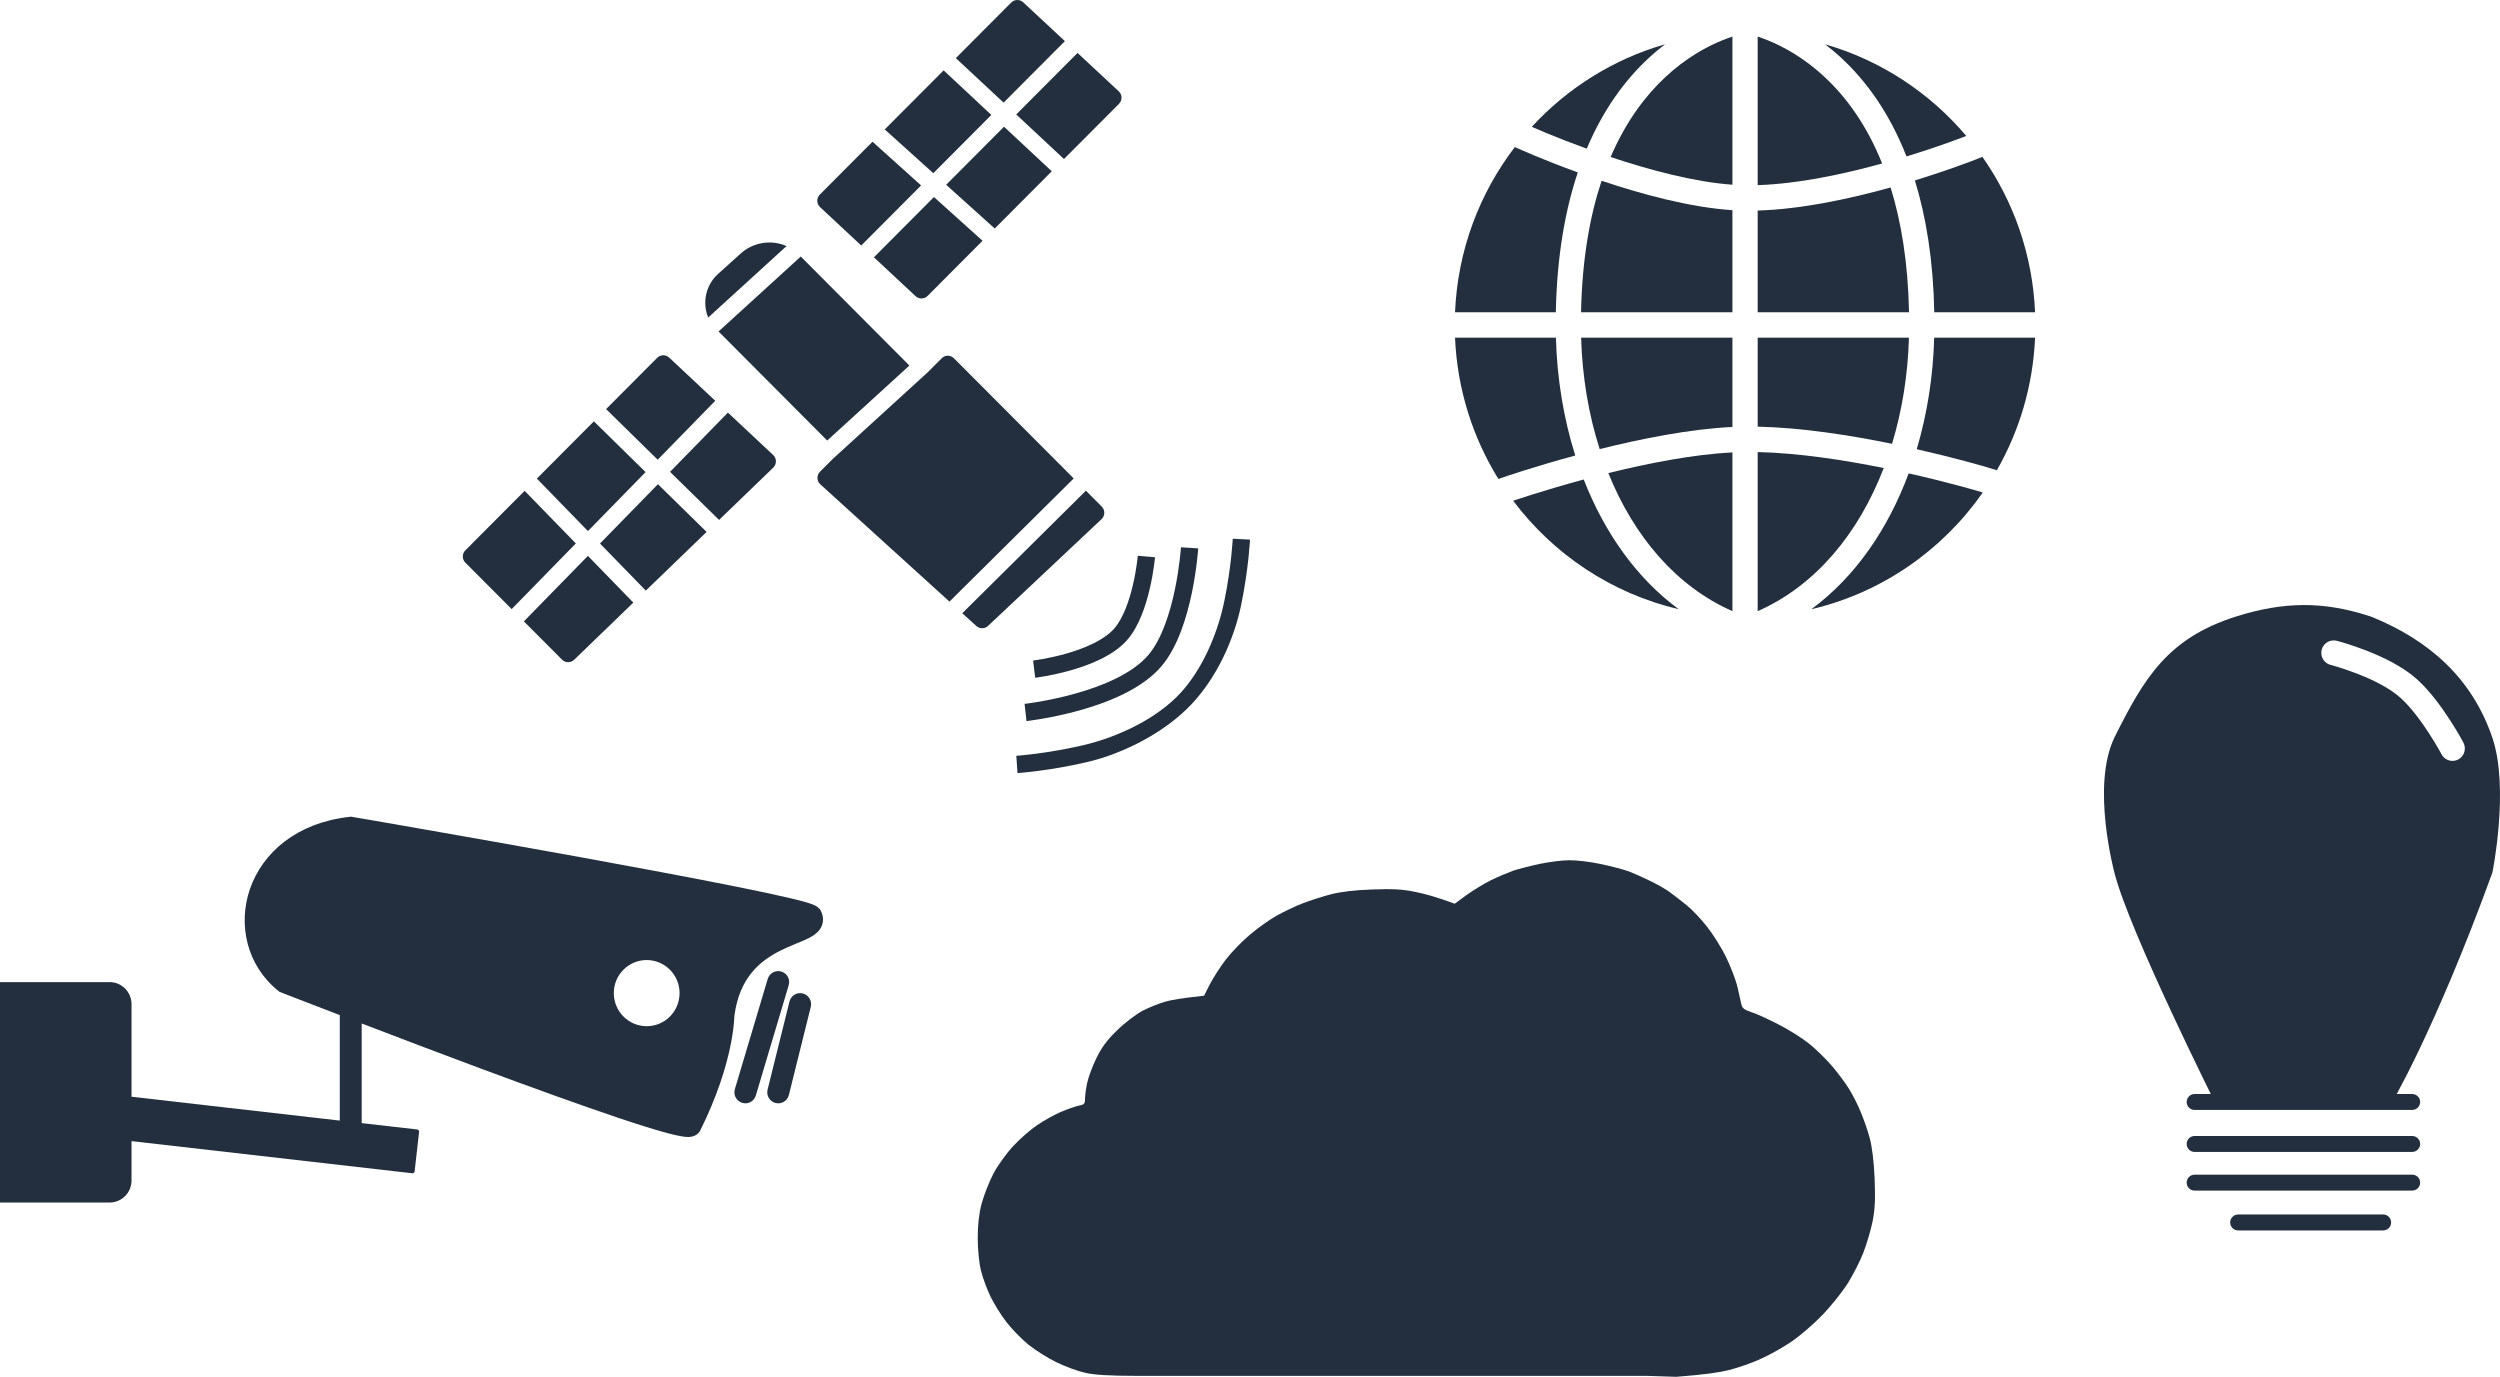 <svg xmlns="http://www.w3.org/2000/svg" fill="none" viewBox="0 0 69 38" height="38" width="69">
<path fill="#232F3E" d="M43.302 23.743C43.496 23.738 43.894 23.785 44.19 23.849C44.486 23.913 44.836 24.003 44.971 24.056C45.106 24.109 45.37 24.226 45.563 24.322C45.757 24.417 46 24.555 46.102 24.635C46.204 24.709 46.409 24.869 46.554 24.986C46.7 25.103 46.947 25.363 47.109 25.57C47.27 25.772 47.513 26.154 47.642 26.42C47.766 26.68 47.911 27.052 47.954 27.243C47.997 27.435 48.046 27.647 48.062 27.721C48.084 27.822 48.143 27.87 48.321 27.929C48.45 27.966 48.784 28.12 49.064 28.263C49.344 28.401 49.731 28.646 49.925 28.8C50.119 28.954 50.41 29.241 50.572 29.432C50.733 29.623 50.948 29.91 51.04 30.064C51.137 30.223 51.282 30.505 51.358 30.696C51.438 30.887 51.551 31.206 51.605 31.413C51.67 31.652 51.718 32.051 51.74 32.529C51.761 33.113 51.751 33.368 51.681 33.724C51.627 33.974 51.514 34.356 51.428 34.574C51.347 34.792 51.153 35.163 51.013 35.397C50.868 35.631 50.555 36.024 50.318 36.274C50.081 36.523 49.694 36.858 49.462 37.017C49.231 37.177 48.843 37.395 48.606 37.501C48.369 37.612 47.971 37.75 47.718 37.814C47.464 37.878 47.033 37.942 46.264 38L45.456 37.974H31.39C30.599 37.974 30.2 37.947 29.947 37.888C29.753 37.846 29.403 37.718 29.166 37.602C28.929 37.49 28.579 37.267 28.385 37.113C28.191 36.954 27.917 36.672 27.771 36.481C27.626 36.295 27.427 35.971 27.33 35.769C27.233 35.562 27.114 35.243 27.071 35.052C27.023 34.861 26.985 34.468 26.985 34.175C26.985 33.809 27.017 33.511 27.093 33.219C27.157 32.986 27.303 32.614 27.416 32.396C27.529 32.178 27.777 31.833 27.965 31.631C28.154 31.429 28.45 31.169 28.628 31.052C28.805 30.93 29.096 30.77 29.274 30.691C29.451 30.616 29.678 30.537 29.774 30.516C29.925 30.489 29.947 30.462 29.947 30.324C29.947 30.234 29.974 30.037 30.006 29.889C30.038 29.735 30.151 29.427 30.259 29.209C30.399 28.917 30.55 28.709 30.83 28.439C31.04 28.231 31.358 27.992 31.535 27.897C31.713 27.806 31.993 27.695 32.155 27.647C32.316 27.599 32.629 27.546 33.232 27.482L33.393 27.164C33.485 26.988 33.684 26.675 33.84 26.473C34.002 26.266 34.298 25.963 34.503 25.793C34.707 25.618 35.03 25.39 35.224 25.278C35.418 25.172 35.741 25.012 35.951 24.933C36.156 24.853 36.511 24.741 36.732 24.683C36.996 24.614 37.389 24.566 37.863 24.55C38.428 24.529 38.692 24.54 39.047 24.614C39.301 24.662 39.651 24.757 40.151 24.943L40.474 24.704C40.652 24.577 40.954 24.391 41.148 24.295C41.342 24.2 41.622 24.083 41.767 24.03C41.918 23.982 42.241 23.897 42.494 23.844C42.747 23.791 43.108 23.743 43.302 23.743Z"></path>
<path fill="#232F3E" d="M65.776 33.52C65.897 33.52 65.995 33.618 65.995 33.74C65.995 33.861 65.897 33.96 65.776 33.96H61.771C61.651 33.96 61.553 33.861 61.553 33.74C61.553 33.619 61.651 33.52 61.771 33.52H65.776Z"></path>
<path fill="#232F3E" d="M9.732 22.547L9.734 22.548C9.735 22.548 9.738 22.548 9.741 22.549C9.747 22.55 9.756 22.552 9.768 22.554C9.791 22.558 9.826 22.564 9.872 22.572C9.963 22.587 10.096 22.61 10.265 22.639C10.605 22.698 11.092 22.783 11.675 22.885C12.843 23.09 14.404 23.365 15.974 23.65C17.544 23.936 19.125 24.231 20.333 24.474C20.937 24.595 21.45 24.704 21.823 24.793C22.009 24.837 22.165 24.877 22.281 24.912C22.338 24.929 22.391 24.947 22.436 24.965C22.457 24.973 22.482 24.984 22.506 24.997C22.515 25.002 22.53 25.01 22.547 25.021L22.6 25.066L22.635 25.101L22.657 25.145C22.693 25.216 22.718 25.302 22.715 25.397C22.711 25.494 22.678 25.578 22.63 25.647C22.546 25.769 22.413 25.845 22.314 25.895C22.207 25.949 22.075 26.002 21.949 26.054C21.817 26.109 21.679 26.167 21.539 26.237C21.258 26.378 20.977 26.564 20.749 26.843C20.525 27.116 20.339 27.494 20.269 28.04L20.267 28.089C20.265 28.131 20.261 28.191 20.253 28.268C20.238 28.421 20.208 28.641 20.149 28.919C20.03 29.475 19.795 30.26 19.329 31.197C19.315 31.226 19.296 31.253 19.273 31.276C19.215 31.334 19.149 31.357 19.113 31.366C19.074 31.377 19.037 31.38 19.009 31.381C18.954 31.382 18.894 31.376 18.839 31.367C18.726 31.35 18.58 31.317 18.413 31.272C18.078 31.183 17.62 31.039 17.087 30.86C16.019 30.502 14.625 29.996 13.244 29.483C12.084 29.051 10.931 28.612 9.983 28.248V30.998L11.514 31.173C11.547 31.177 11.571 31.207 11.567 31.24L11.444 32.328C11.441 32.361 11.411 32.386 11.377 32.382L3.63 31.495V32.582C3.63 32.918 3.359 33.19 3.025 33.19H0V27.106H3.025C3.359 27.106 3.63 27.378 3.63 27.714V30.27L9.378 30.928V28.017C8.903 27.834 8.507 27.682 8.225 27.573C8.076 27.515 7.958 27.469 7.878 27.438C7.839 27.422 7.808 27.41 7.788 27.402C7.777 27.398 7.769 27.395 7.764 27.392C7.762 27.392 7.759 27.391 7.758 27.391L7.757 27.39L7.713 27.373L7.677 27.344C6.812 26.648 6.559 25.52 6.899 24.535C7.244 23.539 8.181 22.708 9.648 22.545L9.69 22.54L9.732 22.547ZM17.849 26.497C17.348 26.497 16.941 26.906 16.941 27.41C16.941 27.914 17.348 28.323 17.849 28.323C18.35 28.323 18.756 27.914 18.756 27.41C18.756 26.906 18.35 26.498 17.849 26.497Z" clip-rule="evenodd" fill-rule="evenodd"></path>
<path fill="#232F3E" d="M66.577 32.421C66.698 32.421 66.796 32.519 66.796 32.641C66.796 32.762 66.698 32.86 66.577 32.86H60.57C60.449 32.86 60.352 32.762 60.352 32.641C60.352 32.519 60.449 32.421 60.57 32.421H66.577Z"></path>
<path fill="#232F3E" d="M66.577 31.353C66.698 31.353 66.796 31.452 66.796 31.573C66.796 31.695 66.698 31.793 66.577 31.793H60.57C60.449 31.793 60.352 31.695 60.352 31.573C60.352 31.452 60.449 31.353 60.57 31.353H66.577Z"></path>
<path fill="#232F3E" d="M61.706 17.019C63.047 16.593 64.13 16.605 65.328 16.983L65.445 17.02L65.451 17.023L65.458 17.025C67.041 17.671 68.225 18.71 68.787 20.354C69.029 21.064 69.025 22.002 68.968 22.739C68.939 23.112 68.896 23.443 68.86 23.68C68.842 23.799 68.825 23.894 68.813 23.961C68.808 23.994 68.803 24.019 68.799 24.037L68.794 24.063C68.794 24.063 68.794 24.064 68.794 24.064C68.792 24.075 68.789 24.087 68.785 24.097C67.982 26.302 67.278 27.906 66.774 28.962C66.522 29.489 66.321 29.879 66.181 30.138C66.171 30.158 66.16 30.177 66.151 30.195H66.577C66.698 30.195 66.796 30.293 66.796 30.415C66.796 30.536 66.698 30.634 66.577 30.634H60.57C60.449 30.634 60.352 30.536 60.352 30.415C60.352 30.293 60.449 30.195 60.57 30.195H61.018C60.957 30.072 60.881 29.917 60.793 29.737C60.561 29.262 60.248 28.611 59.922 27.911C59.274 26.519 58.562 24.899 58.355 24.076C58.355 24.074 58.355 24.073 58.355 24.071C58.353 24.066 58.351 24.059 58.349 24.05C58.344 24.031 58.337 24.005 58.329 23.971C58.313 23.902 58.29 23.803 58.265 23.681C58.215 23.437 58.155 23.098 58.114 22.718C58.035 21.972 58.027 21.016 58.372 20.327C58.772 19.529 59.136 18.847 59.635 18.294C60.14 17.735 60.775 17.315 61.706 17.019ZM64.493 17.686C64.311 17.639 64.125 17.75 64.078 17.934C64.032 18.118 64.142 18.305 64.325 18.352C64.325 18.352 64.326 18.352 64.327 18.352C64.329 18.353 64.333 18.354 64.337 18.355C64.346 18.357 64.36 18.361 64.378 18.366C64.415 18.376 64.468 18.392 64.535 18.412C64.669 18.454 64.855 18.515 65.061 18.595C65.484 18.759 65.955 18.989 66.257 19.263C66.543 19.523 66.824 19.905 67.04 20.238C67.147 20.401 67.234 20.548 67.294 20.653C67.325 20.706 67.348 20.748 67.364 20.776C67.372 20.791 67.377 20.801 67.381 20.808C67.383 20.812 67.385 20.815 67.386 20.816L67.387 20.818L67.404 20.849C67.501 20.993 67.692 21.044 67.849 20.961C68.015 20.872 68.078 20.664 67.99 20.496C67.99 20.496 67.99 20.495 67.989 20.495C67.989 20.494 67.988 20.493 67.988 20.492C67.987 20.49 67.985 20.486 67.982 20.482C67.978 20.473 67.971 20.46 67.962 20.444C67.944 20.412 67.918 20.366 67.886 20.309C67.821 20.196 67.727 20.038 67.612 19.862C67.387 19.515 67.067 19.073 66.715 18.753C66.316 18.391 65.748 18.126 65.308 17.954C65.082 17.867 64.881 17.8 64.735 17.755C64.662 17.733 64.603 17.716 64.561 17.704C64.54 17.698 64.524 17.694 64.513 17.691C64.507 17.689 64.502 17.688 64.499 17.687C64.498 17.687 64.496 17.687 64.495 17.686C64.495 17.686 64.494 17.686 64.493 17.686Z" clip-rule="evenodd" fill-rule="evenodd"></path>
<path fill="#232F3E" d="M21.79 27.641C21.831 27.478 21.995 27.378 22.157 27.419C22.319 27.46 22.418 27.625 22.378 27.788L21.773 30.222C21.732 30.385 21.568 30.484 21.406 30.443C21.244 30.403 21.145 30.237 21.185 30.075L21.79 27.641Z"></path>
<path fill="#232F3E" d="M21.189 27.019C21.237 26.858 21.406 26.767 21.566 26.815C21.726 26.863 21.817 27.032 21.768 27.193L20.861 30.235C20.813 30.396 20.645 30.488 20.485 30.439C20.325 30.391 20.234 30.222 20.282 30.061C20.33 29.9 21.141 27.18 21.189 27.019Z"></path>
<path fill="#232F3E" d="M34.5 14.893V14.896C34.5 14.898 34.5 14.9 34.499 14.903C34.499 14.91 34.498 14.919 34.498 14.932C34.496 14.956 34.494 14.993 34.49 15.039C34.483 15.131 34.472 15.263 34.455 15.426C34.419 15.751 34.358 16.2 34.257 16.693C34.057 17.664 33.58 18.696 32.896 19.426C32.168 20.203 31.023 20.796 29.996 21.035C29.476 21.157 28.998 21.232 28.652 21.277C28.478 21.3 28.336 21.314 28.238 21.324C28.189 21.329 28.15 21.332 28.124 21.334C28.111 21.335 28.101 21.336 28.094 21.337C28.09 21.337 28.088 21.337 28.086 21.337C28.085 21.337 28.084 21.337 28.083 21.337L28.05 20.86H28.052C28.053 20.86 28.055 20.86 28.058 20.86C28.064 20.859 28.074 20.858 28.086 20.857C28.11 20.855 28.146 20.852 28.193 20.848C28.286 20.839 28.423 20.824 28.59 20.803C28.926 20.759 29.387 20.686 29.889 20.57C30.907 20.332 31.939 19.812 32.562 19.147C33.148 18.522 33.592 17.558 33.79 16.596C33.888 16.122 33.946 15.689 33.981 15.374C33.998 15.217 34.008 15.09 34.015 15.002C34.018 14.959 34.021 14.925 34.022 14.902C34.023 14.891 34.023 14.882 34.024 14.877C34.024 14.874 34.024 14.872 34.024 14.87L34.024 14.869L34.5 14.893Z"></path>
<path fill="#232F3E" d="M33.07 15.135V15.137C33.07 15.138 33.07 15.14 33.07 15.142C33.069 15.147 33.069 15.154 33.068 15.162C33.067 15.179 33.065 15.204 33.062 15.235C33.057 15.297 33.048 15.387 33.035 15.497C33.009 15.718 32.966 16.023 32.896 16.36C32.759 17.02 32.511 17.85 32.06 18.384C31.524 19.018 30.567 19.392 29.791 19.608C29.395 19.718 29.031 19.791 28.767 19.837C28.634 19.86 28.526 19.876 28.451 19.886C28.413 19.891 28.383 19.895 28.363 19.898C28.353 19.899 28.345 19.9 28.339 19.901C28.337 19.901 28.334 19.901 28.333 19.901C28.332 19.901 28.331 19.902 28.331 19.902L28.278 19.426H28.28C28.281 19.426 28.282 19.426 28.284 19.426C28.289 19.425 28.296 19.424 28.305 19.423C28.323 19.421 28.351 19.417 28.386 19.413C28.457 19.403 28.56 19.388 28.686 19.366C28.94 19.322 29.287 19.252 29.664 19.147C30.431 18.934 31.262 18.59 31.698 18.074C32.065 17.639 32.294 16.914 32.429 16.262C32.495 15.943 32.537 15.652 32.562 15.441C32.574 15.336 32.582 15.251 32.587 15.193C32.59 15.164 32.592 15.141 32.593 15.126C32.594 15.119 32.594 15.113 32.594 15.11C32.594 15.108 32.594 15.107 32.594 15.106V15.105L33.07 15.135Z"></path>
<path fill="#232F3E" d="M31.878 15.38V15.381C31.878 15.382 31.878 15.384 31.878 15.385L31.871 15.451C31.866 15.495 31.858 15.558 31.847 15.636C31.826 15.791 31.79 16.005 31.735 16.241C31.629 16.701 31.44 17.291 31.104 17.67C30.722 18.102 30.067 18.355 29.549 18.502C29.284 18.577 29.04 18.628 28.863 18.66C28.775 18.676 28.703 18.687 28.652 18.695C28.627 18.698 28.607 18.701 28.593 18.703C28.587 18.703 28.581 18.704 28.577 18.705C28.576 18.705 28.574 18.705 28.573 18.705H28.571L28.514 18.231C28.514 18.231 28.517 18.23 28.518 18.23L28.583 18.221C28.629 18.214 28.697 18.204 28.779 18.189C28.945 18.159 29.173 18.111 29.42 18.042C29.928 17.898 30.464 17.673 30.748 17.353C30.998 17.07 31.167 16.583 31.271 16.133C31.322 15.914 31.355 15.714 31.375 15.569C31.386 15.496 31.393 15.438 31.397 15.398C31.4 15.378 31.401 15.363 31.402 15.353C31.402 15.348 31.403 15.344 31.403 15.341C31.403 15.34 31.403 15.339 31.403 15.339L31.878 15.38Z"></path>
<path fill="#232F3E" d="M17.48 16.632L15.846 18.21C15.752 18.3 15.604 18.299 15.512 18.206L14.459 17.15L16.226 15.342L17.48 16.632Z"></path>
<path fill="#232F3E" d="M30.409 13.983C30.504 14.079 30.502 14.234 30.404 14.327L27.27 17.275C27.18 17.36 27.039 17.361 26.947 17.278L26.559 16.925L29.971 13.543L30.409 13.983Z"></path>
<path fill="#232F3E" d="M47.815 16.868C46.259 16.183 45.091 14.797 44.39 13.057C45.488 12.786 46.737 12.541 47.815 12.486V16.868Z"></path>
<path fill="#232F3E" d="M48.512 12.477C49.64 12.502 50.899 12.697 51.991 12.918C51.297 14.723 50.109 16.165 48.512 16.868V12.477Z"></path>
<path fill="#232F3E" d="M43.711 13.234C44.281 14.693 45.16 15.951 46.333 16.815C44.48 16.379 42.874 15.3 41.763 13.82C41.782 13.814 41.804 13.807 41.827 13.799C41.938 13.762 42.101 13.709 42.304 13.645C42.664 13.532 43.152 13.385 43.711 13.234Z"></path>
<path fill="#232F3E" d="M52.679 13.065C53.23 13.189 53.706 13.31 54.056 13.404C54.254 13.457 54.412 13.502 54.519 13.532C54.573 13.548 54.614 13.56 54.642 13.568C54.656 13.572 54.666 13.575 54.673 13.577C54.676 13.578 54.679 13.579 54.681 13.58L54.682 13.58L54.725 13.593C53.611 15.188 51.94 16.358 49.993 16.815C51.211 15.918 52.112 14.595 52.679 13.065Z"></path>
<path fill="#232F3E" d="M15.893 14.999L14.122 16.811L12.843 15.528C12.75 15.435 12.75 15.283 12.843 15.19L14.48 13.547L15.893 14.999Z"></path>
<path fill="#232F3E" d="M25.991 9.888C26.084 9.794 26.235 9.794 26.328 9.888L29.634 13.205L26.205 16.604L22.64 13.367C22.539 13.275 22.535 13.117 22.631 13.02L22.989 12.662L25.605 10.275L25.609 10.271L25.991 9.888Z"></path>
<path fill="#232F3E" d="M19.502 14.681L17.824 16.301L16.56 15.001L18.159 13.364L19.502 14.681Z"></path>
<path fill="#232F3E" d="M17.818 13.03L16.227 14.658L14.817 13.209L16.391 11.629L17.818 13.03Z"></path>
<path fill="#232F3E" d="M21.34 12.559C21.439 12.652 21.441 12.811 21.342 12.906L19.846 14.35L18.493 13.023L20.09 11.388L21.34 12.559Z"></path>
<path fill="#232F3E" d="M42.943 9.32C42.974 10.442 43.154 11.546 43.477 12.572C42.929 12.72 42.452 12.864 42.097 12.975C41.889 13.041 41.723 13.095 41.608 13.133C41.551 13.153 41.506 13.168 41.476 13.178L41.468 13.181C41.457 13.184 41.449 13.187 41.442 13.19C41.438 13.191 41.435 13.192 41.433 13.193L41.43 13.194H41.429L41.355 13.219C40.65 12.078 40.219 10.747 40.159 9.32H42.943Z"></path>
<path fill="#232F3E" d="M56.168 9.32C56.111 10.649 55.734 11.893 55.113 12.979L54.884 12.909H54.883C54.882 12.909 54.881 12.909 54.881 12.908C54.879 12.908 54.876 12.907 54.872 12.906C54.864 12.903 54.853 12.9 54.838 12.895C54.81 12.887 54.768 12.875 54.714 12.859L54.711 12.858C54.599 12.826 54.438 12.781 54.236 12.727C53.893 12.635 53.433 12.519 52.902 12.398C53.192 11.421 53.355 10.379 53.384 9.32H56.168Z"></path>
<path fill="#232F3E" d="M18.138 9.876C18.229 9.785 18.376 9.782 18.47 9.87L19.741 11.061L18.152 12.688L16.728 11.291L18.138 9.876Z"></path>
<path fill="#232F3E" d="M47.815 11.784C46.638 11.841 45.293 12.11 44.151 12.395C43.845 11.439 43.67 10.397 43.639 9.32H47.815V11.784Z"></path>
<path fill="#232F3E" d="M52.687 9.32C52.658 10.343 52.498 11.333 52.22 12.249C51.086 12.016 49.735 11.802 48.512 11.776V9.32H52.687Z"></path>
<path fill="#232F3E" d="M25.099 10.089L22.831 12.159L19.832 9.149L22.101 7.08L25.099 10.089Z"></path>
<path fill="#232F3E" d="M20.441 6.999C20.793 6.681 21.29 6.609 21.709 6.791L19.546 8.764C19.378 8.355 19.476 7.871 19.817 7.562L20.441 6.999Z"></path>
<path fill="#232F3E" d="M41.918 4.108C42.027 4.156 42.185 4.224 42.382 4.306C42.687 4.432 43.088 4.592 43.547 4.759C43.199 5.799 42.971 7.069 42.941 8.619H40.159C40.231 6.906 40.835 5.333 41.809 4.059C41.837 4.072 41.873 4.088 41.918 4.108Z"></path>
<path fill="#232F3E" d="M44.204 4.989C45.31 5.36 46.645 5.725 47.815 5.801V8.619H43.637C43.667 7.144 43.883 5.952 44.204 4.989Z"></path>
<path fill="#232F3E" d="M52.181 5.174C52.469 6.104 52.662 7.237 52.689 8.619H48.512V5.811C49.733 5.775 51.079 5.481 52.181 5.174Z"></path>
<path fill="#232F3E" d="M54.714 4.329C55.572 5.552 56.1 7.025 56.168 8.619H53.386C53.358 7.177 53.158 5.977 52.851 4.98C53.283 4.847 53.659 4.72 53.946 4.618C54.138 4.55 54.292 4.493 54.398 4.453C54.451 4.433 54.492 4.417 54.52 4.406C54.534 4.401 54.545 4.397 54.552 4.394C54.555 4.393 54.558 4.391 54.56 4.391L54.563 4.389L54.714 4.329Z"></path>
<path fill="#232F3E" d="M27.118 6.645L25.601 8.168C25.511 8.258 25.364 8.261 25.27 8.174L24.12 7.102L25.777 5.438L27.118 6.645Z"></path>
<path fill="#232F3E" d="M25.422 5.118L23.77 6.776L22.633 5.716C22.534 5.624 22.531 5.468 22.626 5.372L24.081 3.911L25.422 5.118Z"></path>
<path fill="#232F3E" d="M29.029 4.727L27.455 6.307L26.114 5.1L27.711 3.497L29.029 4.727Z"></path>
<path fill="#232F3E" d="M48.512 1.01C48.596 1.037 48.691 1.072 48.795 1.114C49.22 1.287 49.792 1.594 50.365 2.13C50.931 2.658 51.508 3.418 51.947 4.512C50.881 4.807 49.627 5.074 48.512 5.11V1.01Z"></path>
<path fill="#232F3E" d="M47.815 5.098C46.758 5.023 45.523 4.691 44.453 4.334C44.882 3.335 45.427 2.629 45.961 2.13C46.535 1.594 47.107 1.287 47.532 1.114C47.636 1.072 47.731 1.037 47.815 1.01V5.098Z"></path>
<path fill="#232F3E" d="M27.361 3.172L25.759 4.78L24.419 3.572L26.044 1.942L27.361 3.172Z"></path>
<path fill="#232F3E" d="M30.878 2.521C30.977 2.614 30.98 2.77 30.884 2.866L29.366 4.389L28.048 3.159L29.74 1.461L30.878 2.521Z"></path>
<path fill="#232F3E" d="M50.371 1.222C51.91 1.665 53.259 2.558 54.269 3.752C54.243 3.762 54.203 3.778 54.152 3.797C54.051 3.836 53.902 3.891 53.715 3.957C53.429 4.059 53.053 4.185 52.619 4.318C52.143 3.1 51.498 2.232 50.839 1.617C50.683 1.47 50.525 1.34 50.371 1.222Z"></path>
<path fill="#232F3E" d="M45.955 1.222C45.801 1.34 45.644 1.471 45.488 1.617C44.868 2.195 44.261 2.997 43.794 4.104C43.342 3.939 42.947 3.783 42.647 3.658C42.5 3.597 42.375 3.543 42.278 3.5C43.26 2.432 44.526 1.633 45.955 1.222Z"></path>
<path fill="#232F3E" d="M27.91 0.07C28 -0.021 28.147 -0.024 28.241 0.064L29.391 1.135L27.699 2.833L26.381 1.604L27.91 0.07Z"></path>
</svg>
